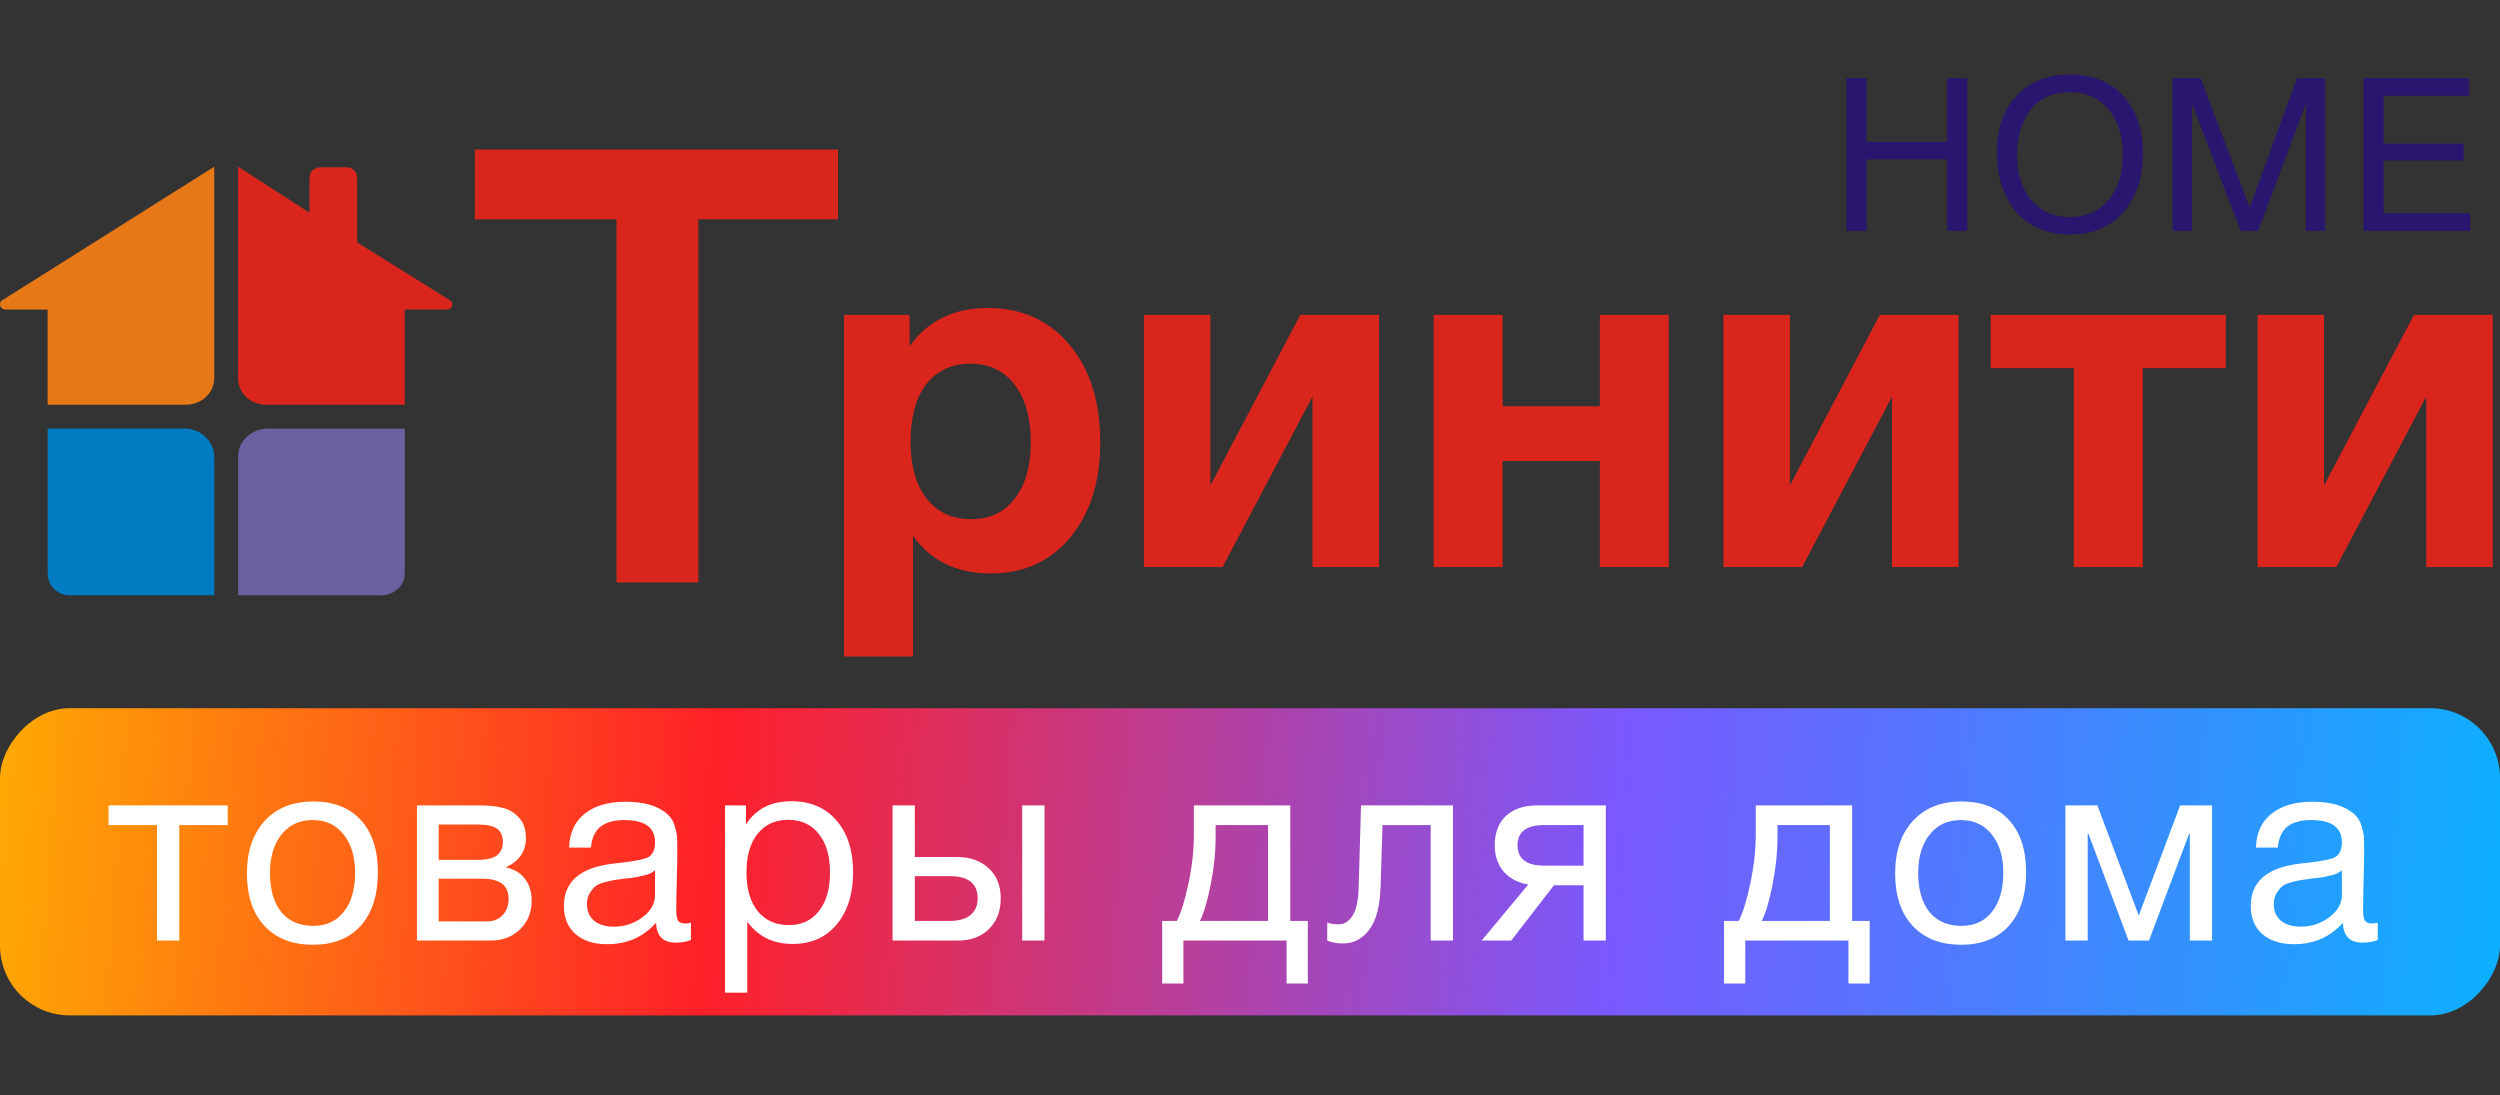 <svg width="105" height="46" viewBox="0 0 105 46" fill="none" xmlns="http://www.w3.org/2000/svg">
<rect x="0" y="0" width="105" height="46" fill="#333333" stroke="none"/>
<rect width="105" height="12.905" rx="2.933" transform="matrix(-1 0 0 1 105 29.743)" fill="url(#paint0_linear_336_135)"/>
<path d="M38.203 13.224V14.538C38.969 13.47 40.064 12.937 41.488 12.937C42.911 12.937 44.054 13.45 44.916 14.476C45.779 15.503 46.21 16.872 46.21 18.583C46.21 20.239 45.785 21.573 44.937 22.586C44.102 23.585 42.993 24.085 41.611 24.085C40.187 24.085 39.099 23.558 38.346 22.504V27.575H35.452V13.224H38.203ZM40.769 15.277C39.975 15.277 39.352 15.565 38.901 16.139C38.463 16.714 38.244 17.515 38.244 18.541C38.244 19.568 38.47 20.369 38.921 20.944C39.373 21.518 39.996 21.806 40.79 21.806C41.57 21.806 42.179 21.518 42.617 20.944C43.069 20.369 43.294 19.582 43.294 18.583C43.294 17.556 43.069 16.748 42.617 16.16C42.165 15.571 41.549 15.277 40.769 15.277ZM57.919 23.818H55.127V16.653L51.349 23.818H48.044V13.224H50.836V20.389L54.614 13.224H57.919V23.818ZM70.089 23.818H67.194V19.363H63.109V23.818H60.214V13.224H63.109V17.063H67.194V13.224H70.089V23.818ZM82.259 23.818H79.467V16.653L75.689 23.818H72.384V13.224H75.176V20.389L78.954 13.224H82.259V23.818ZM93.485 15.462H89.995V23.818H87.1V15.462H83.609V13.224H93.485V15.462ZM104.695 23.818H101.902V16.653L98.125 23.818H94.819V13.224H97.611V20.389L101.389 13.224H104.695V23.818Z" fill="#DA251D"/>
<path d="M82.628 3.285V9.693H81.782V6.696H78.398V9.693H77.552V3.285H78.398V5.958H81.782V3.285H82.628ZM86.927 3.132C87.899 3.132 88.655 3.438 89.195 4.05C89.735 4.656 90.005 5.451 90.005 6.435C90.005 7.425 89.738 8.241 89.204 8.883C88.67 9.525 87.914 9.846 86.936 9.846C86.438 9.846 85.991 9.756 85.595 9.576C85.199 9.396 84.875 9.147 84.623 8.829C84.377 8.511 84.188 8.148 84.056 7.74C83.93 7.332 83.867 6.891 83.867 6.417C83.867 5.415 84.143 4.617 84.695 4.023C85.253 3.429 85.997 3.132 86.927 3.132ZM86.927 3.87C86.213 3.87 85.664 4.122 85.28 4.626C84.902 5.124 84.713 5.742 84.713 6.48C84.713 7.284 84.914 7.926 85.316 8.406C85.724 8.88 86.267 9.117 86.945 9.117C87.617 9.117 88.154 8.877 88.556 8.397C88.958 7.917 89.159 7.278 89.159 6.48C89.159 5.688 88.955 5.055 88.547 4.581C88.145 4.107 87.605 3.87 86.927 3.87ZM91.254 3.285H92.424L94.485 8.712L96.474 3.285H97.653V9.693H96.852V4.347L94.845 9.693H94.107L92.064 4.347V9.693H91.254V3.285ZM103.702 3.285V4.023H100.111V6.03H103.468V6.741H100.111V8.955H103.747V9.693H99.265V3.285H103.702Z" fill="#28166F"/>
<path d="M9.564 34.652H7.529V39.503H6.594V34.652H4.559V33.827H9.564V34.652ZM11.119 34.476C11.617 33.933 12.296 33.662 13.154 33.662C14.012 33.662 14.679 33.922 15.156 34.443C15.632 34.964 15.871 35.693 15.871 36.632C15.871 37.593 15.632 38.34 15.156 38.876C14.679 39.411 14.008 39.679 13.143 39.679C12.277 39.679 11.599 39.415 11.108 38.887C10.616 38.359 10.371 37.626 10.371 36.687C10.371 35.755 10.62 35.019 11.119 34.476ZM14.43 35.048C14.114 34.645 13.682 34.443 13.132 34.443C12.582 34.443 12.145 34.645 11.823 35.048C11.5 35.451 11.339 35.99 11.339 36.665C11.339 37.361 11.496 37.908 11.812 38.304C12.134 38.693 12.582 38.887 13.154 38.887C13.704 38.887 14.133 38.689 14.441 38.293C14.756 37.897 14.914 37.35 14.914 36.654C14.914 35.979 14.752 35.444 14.43 35.048ZM17.512 39.503V33.827H20.141C20.515 33.827 20.834 33.86 21.098 33.926C21.362 33.984 21.593 34.12 21.791 34.333C21.989 34.545 22.088 34.835 22.088 35.202C22.088 35.759 21.809 36.166 21.252 36.423V36.434C21.589 36.5 21.853 36.657 22.044 36.907C22.235 37.149 22.33 37.457 22.33 37.831C22.33 38.315 22.169 38.715 21.846 39.03C21.523 39.345 21.109 39.503 20.603 39.503H17.512ZM20.042 36.115C20.431 36.115 20.706 36.053 20.867 35.928C21.036 35.796 21.12 35.605 21.12 35.356C21.12 35.106 21.039 34.923 20.878 34.806C20.717 34.688 20.438 34.63 20.042 34.63H18.425V36.115H20.042ZM18.425 36.907V38.7H20.427C20.72 38.7 20.948 38.612 21.109 38.436C21.278 38.26 21.362 38.032 21.362 37.754C21.362 37.189 20.995 36.907 20.262 36.907H18.425ZM29.019 38.755V39.481C28.829 39.554 28.616 39.591 28.381 39.591C27.846 39.591 27.571 39.312 27.556 38.755C27.021 39.356 26.335 39.657 25.499 39.657C24.942 39.657 24.498 39.514 24.168 39.228C23.846 38.942 23.684 38.55 23.684 38.051C23.684 37.039 24.355 36.449 25.697 36.28C25.785 36.265 25.914 36.251 26.082 36.236C26.72 36.163 27.113 36.078 27.259 35.983C27.428 35.865 27.512 35.664 27.512 35.378C27.512 34.755 27.083 34.443 26.225 34.443C25.785 34.443 25.452 34.535 25.224 34.718C24.997 34.894 24.861 35.187 24.817 35.598H23.904C23.919 34.989 24.135 34.516 24.553 34.179C24.971 33.842 25.547 33.673 26.28 33.673C27.08 33.673 27.674 33.856 28.062 34.223C28.187 34.34 28.279 34.494 28.337 34.685C28.396 34.876 28.429 35.033 28.436 35.158C28.444 35.275 28.447 35.455 28.447 35.697C28.447 35.975 28.44 36.397 28.425 36.962C28.411 37.526 28.403 37.948 28.403 38.227C28.403 38.432 28.429 38.579 28.48 38.667C28.539 38.748 28.642 38.788 28.788 38.788C28.847 38.788 28.924 38.777 29.019 38.755ZM27.512 36.555C27.446 36.606 27.377 36.65 27.303 36.687C27.23 36.724 27.135 36.753 27.017 36.775C26.907 36.797 26.83 36.815 26.786 36.83C26.75 36.837 26.654 36.852 26.5 36.874C26.346 36.889 26.266 36.896 26.258 36.896C26.031 36.925 25.881 36.947 25.807 36.962C25.741 36.969 25.609 36.998 25.411 37.05C25.221 37.101 25.085 37.16 25.004 37.226C24.924 37.292 24.843 37.391 24.762 37.523C24.689 37.648 24.652 37.798 24.652 37.974C24.652 38.267 24.751 38.498 24.949 38.667C25.155 38.836 25.433 38.92 25.785 38.92C26.233 38.92 26.632 38.788 26.984 38.524C27.336 38.26 27.512 37.948 27.512 37.589V36.555ZM31.331 33.827V34.63C31.741 33.977 32.379 33.651 33.245 33.651C34.036 33.651 34.663 33.919 35.126 34.454C35.595 34.989 35.83 35.715 35.83 36.632C35.83 37.548 35.599 38.282 35.136 38.832C34.682 39.374 34.066 39.646 33.288 39.646C32.474 39.646 31.84 39.334 31.386 38.711V41.692H30.451V33.827H31.331ZM33.102 34.432C32.559 34.432 32.13 34.63 31.814 35.026C31.506 35.414 31.352 35.953 31.352 36.643C31.352 37.332 31.51 37.875 31.826 38.271C32.148 38.66 32.584 38.854 33.135 38.854C33.67 38.854 34.092 38.656 34.4 38.26C34.708 37.864 34.861 37.325 34.861 36.643C34.861 35.953 34.704 35.414 34.389 35.026C34.081 34.63 33.651 34.432 33.102 34.432ZM42.933 33.827H43.868V39.503H42.933V33.827ZM41.525 36.467C41.862 36.775 42.031 37.197 42.031 37.732C42.031 38.267 41.866 38.696 41.536 39.019C41.213 39.342 40.777 39.503 40.227 39.503H37.488V33.827H38.423V35.994H40.183C40.74 35.994 41.188 36.151 41.525 36.467ZM39.886 36.797H38.423V38.678H39.886C40.267 38.678 40.557 38.597 40.755 38.436C40.96 38.267 41.063 38.032 41.063 37.732C41.063 37.108 40.671 36.797 39.886 36.797ZM54.928 41.307H54.037V39.503H49.703V41.307H48.812V38.678H49.428C49.604 38.34 49.765 37.82 49.912 37.116C50.066 36.404 50.143 35.712 50.143 35.037V33.827H54.191V38.678H54.928V41.307ZM53.256 38.678V34.652H51.056V35.125C51.056 35.792 50.986 36.471 50.847 37.16C50.715 37.842 50.564 38.348 50.396 38.678H53.256ZM61.024 33.827V39.503H60.089V34.652H58.065L57.988 37.16C57.966 38.025 57.808 38.652 57.515 39.041C57.222 39.429 56.855 39.624 56.415 39.624C56.144 39.624 55.92 39.584 55.744 39.503V38.744C55.839 38.795 56.004 38.821 56.239 38.821C56.459 38.821 56.646 38.703 56.8 38.469C56.961 38.227 57.049 37.824 57.064 37.259L57.163 33.827H61.024ZM67.444 39.503H66.509V37.182H65.266L63.473 39.503H62.23L64.188 37.149C63.77 37.083 63.429 36.907 63.165 36.621C62.909 36.328 62.78 35.953 62.78 35.499C62.78 34.971 62.938 34.56 63.253 34.267C63.569 33.974 64.005 33.827 64.562 33.827H67.444V39.503ZM66.509 34.652H64.859C64.111 34.652 63.737 34.934 63.737 35.499C63.737 36.071 64.111 36.357 64.859 36.357H66.509V34.652ZM78.526 41.307H77.635V39.503H73.301V41.307H72.41V38.678H73.026C73.202 38.34 73.363 37.82 73.51 37.116C73.664 36.404 73.741 35.712 73.741 35.037V33.827H77.789V38.678H78.526V41.307ZM76.854 38.678V34.652H74.654V35.125C74.654 35.792 74.584 36.471 74.445 37.16C74.313 37.842 74.163 38.348 73.994 38.678H76.854ZM80.344 34.476C80.842 33.933 81.52 33.662 82.379 33.662C83.237 33.662 83.904 33.922 84.38 34.443C84.857 34.964 85.096 35.693 85.096 36.632C85.096 37.593 84.857 38.34 84.38 38.876C83.904 39.411 83.233 39.679 82.368 39.679C81.502 39.679 80.824 39.415 80.332 38.887C79.841 38.359 79.596 37.626 79.596 36.687C79.596 35.755 79.845 35.019 80.344 34.476ZM83.654 35.048C83.339 34.645 82.906 34.443 82.356 34.443C81.806 34.443 81.37 34.645 81.047 35.048C80.725 35.451 80.564 35.99 80.564 36.665C80.564 37.361 80.721 37.908 81.037 38.304C81.359 38.693 81.806 38.887 82.379 38.887C82.928 38.887 83.358 38.689 83.665 38.293C83.981 37.897 84.138 37.35 84.138 36.654C84.138 35.979 83.977 35.444 83.654 35.048ZM92.908 39.503H91.973V35.026H91.94L90.257 39.503H89.399L87.716 35.026H87.683V39.503H86.748V33.827H88.09L89.817 38.425H89.839L91.566 33.827H92.908V39.503ZM99.866 38.755V39.481C99.675 39.554 99.463 39.591 99.228 39.591C98.693 39.591 98.418 39.312 98.403 38.755C97.868 39.356 97.182 39.657 96.346 39.657C95.789 39.657 95.345 39.514 95.015 39.228C94.692 38.942 94.531 38.55 94.531 38.051C94.531 37.039 95.202 36.449 96.544 36.28C96.632 36.265 96.76 36.251 96.929 36.236C97.567 36.163 97.96 36.078 98.106 35.983C98.275 35.865 98.359 35.664 98.359 35.378C98.359 34.755 97.93 34.443 97.072 34.443C96.632 34.443 96.299 34.535 96.071 34.718C95.844 34.894 95.708 35.187 95.664 35.598H94.751C94.766 34.989 94.982 34.516 95.4 34.179C95.818 33.842 96.394 33.673 97.127 33.673C97.927 33.673 98.52 33.856 98.909 34.223C99.034 34.34 99.126 34.494 99.184 34.685C99.243 34.876 99.276 35.033 99.283 35.158C99.29 35.275 99.294 35.455 99.294 35.697C99.294 35.975 99.287 36.397 99.272 36.962C99.257 37.526 99.25 37.948 99.25 38.227C99.25 38.432 99.276 38.579 99.327 38.667C99.386 38.748 99.489 38.788 99.635 38.788C99.694 38.788 99.771 38.777 99.866 38.755ZM98.359 36.555C98.293 36.606 98.224 36.65 98.15 36.687C98.077 36.724 97.981 36.753 97.864 36.775C97.754 36.797 97.677 36.815 97.633 36.83C97.597 36.837 97.501 36.852 97.347 36.874C97.193 36.889 97.112 36.896 97.105 36.896C96.878 36.925 96.728 36.947 96.654 36.962C96.588 36.969 96.456 36.998 96.258 37.05C96.067 37.101 95.932 37.16 95.851 37.226C95.77 37.292 95.69 37.391 95.609 37.523C95.536 37.648 95.499 37.798 95.499 37.974C95.499 38.267 95.598 38.498 95.796 38.667C96.001 38.836 96.28 38.92 96.632 38.92C97.079 38.92 97.479 38.788 97.831 38.524C98.183 38.26 98.359 37.948 98.359 37.589V36.555Z" fill="white"/>
<path d="M35.196 6.279L35.196 9.212H29.33L29.33 24.464H25.895L25.895 9.212H19.944L19.944 6.279H35.196Z" fill="#DA251D"/>
<path fill-rule="evenodd" clip-rule="evenodd" d="M2.002 18V24.09C2.002 24.593 2.409 25 2.912 25H9V19.197C9 18.536 8.435 18 7.737 18H2.002Z" fill="#007CC3"/>
<path d="M17 18V24.095C17 24.595 16.558 25 16.012 25H10V19.167C10 18.522 10.57 18 11.273 18H17Z" fill="#6D609E"/>
<path d="M9 7V15.887C9 16.502 8.463 17 7.8 17H2V13H0.233C0.006 13 -0.087 12.729 0.099 12.608L9 7Z" fill="#E77817"/>
<path d="M17 17H11.174C10.526 17 10 16.509 10 15.903V7L13 8.935V7.45C13 7.215 13.204 7.024 13.455 7.024H14.545C14.796 7.024 15 7.215 15 7.45V10.181L18.903 12.614C19.085 12.733 18.994 13 18.772 13H17V17Z" fill="#DA251D"/>
<defs>
<linearGradient id="paint0_linear_336_135" x1="0" y1="12.905" x2="105.379" y2="5.149" gradientUnits="userSpaceOnUse">
<stop stop-color="#0CB0FF"/>
<stop offset="0.354" stop-color="#7959FF"/>
<stop offset="0.714" stop-color="#FF2028"/>
<stop offset="1" stop-color="#FFA903"/>
</linearGradient>
</defs>
</svg>
